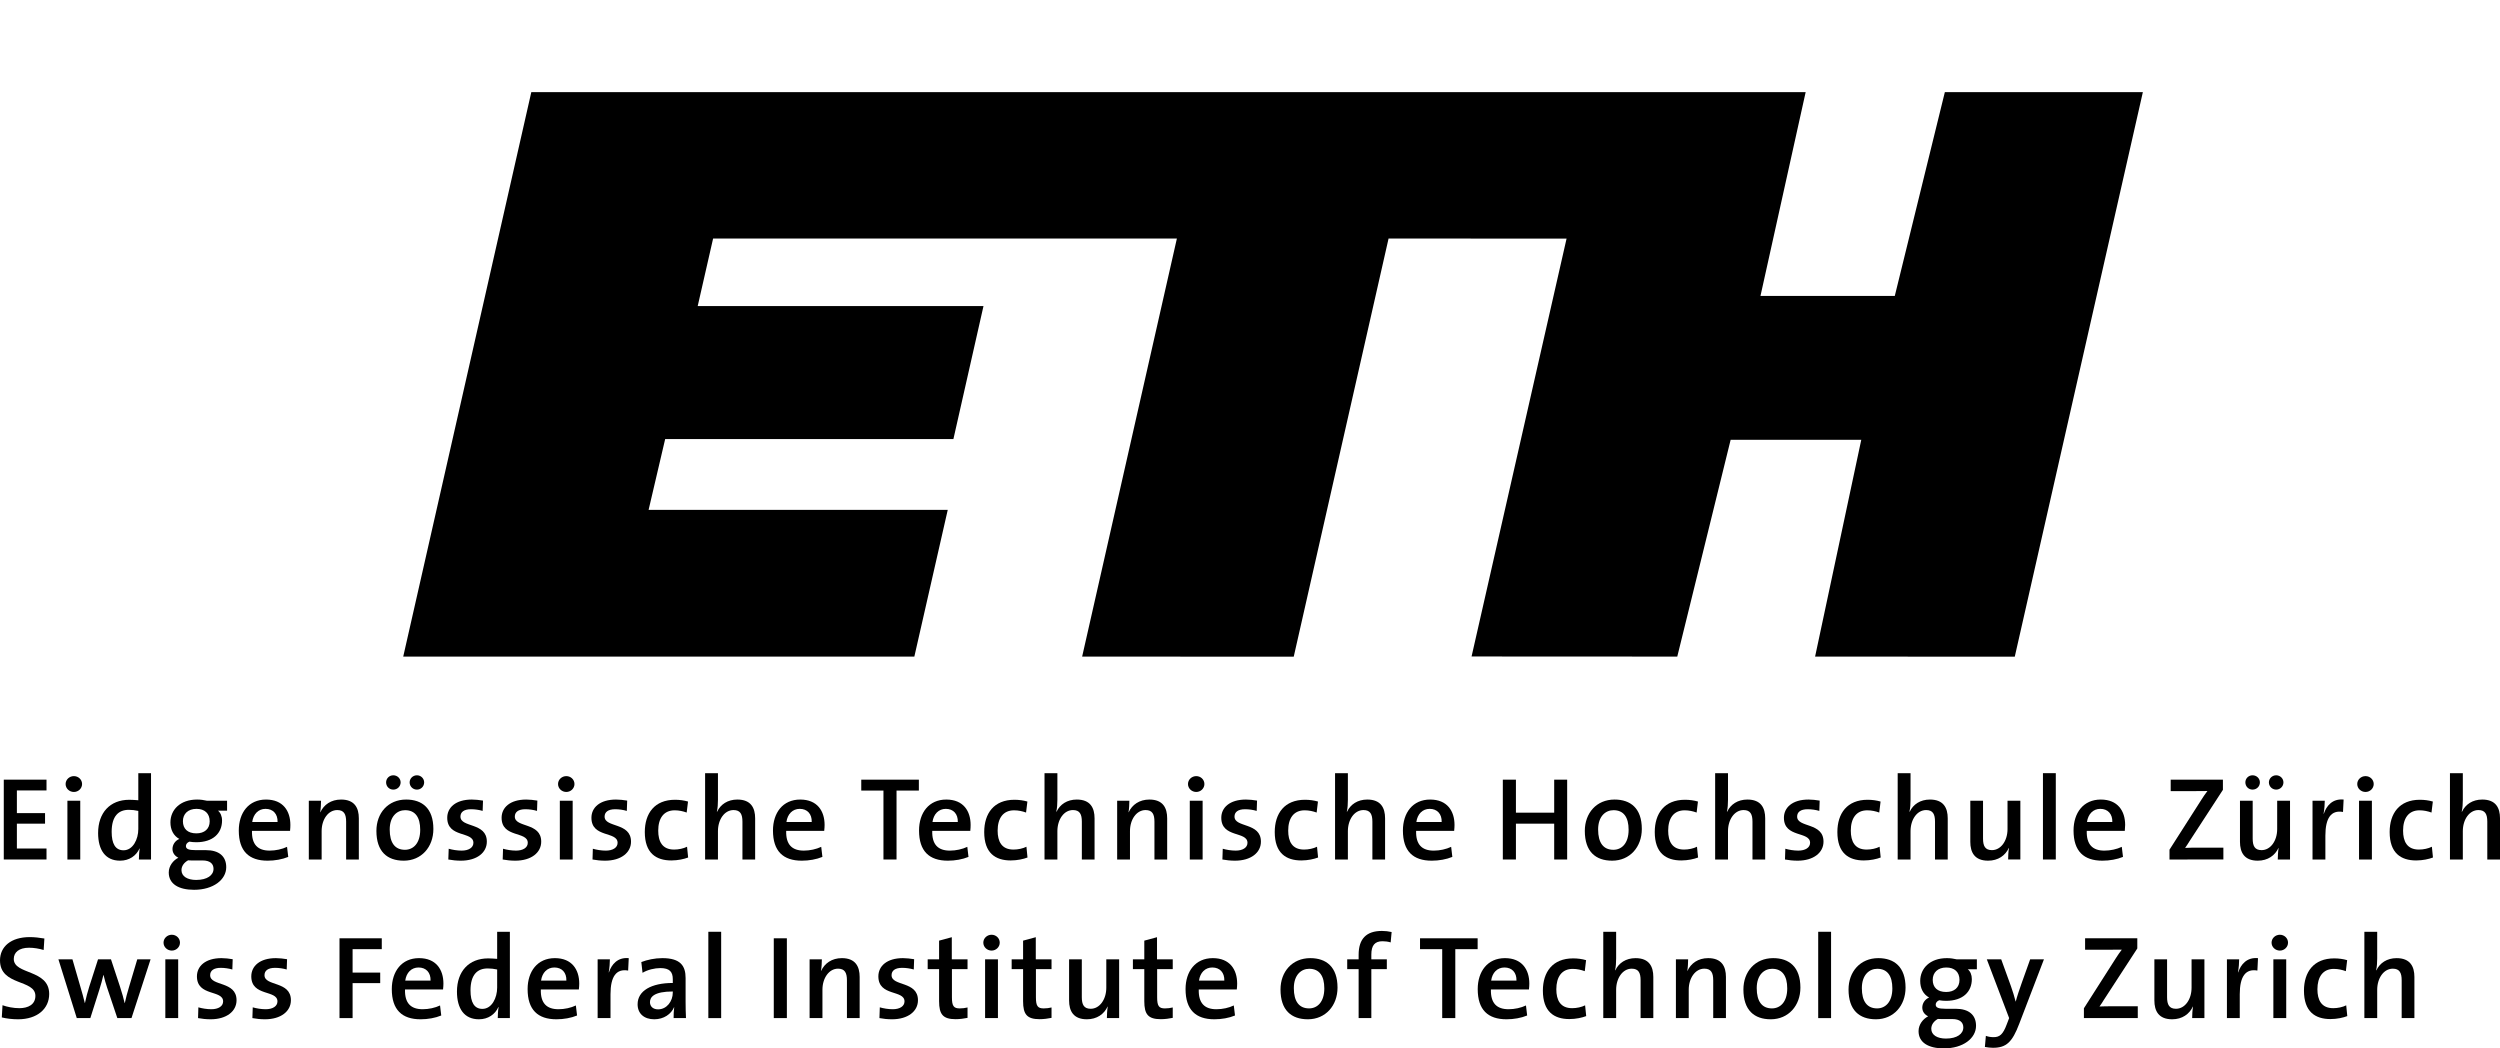 <svg xmlns="http://www.w3.org/2000/svg" width="217" height="91" viewBox="0 0 217 91" fill="none"><g clip-path="url(#clip0_2069_11865)"><path d="M156.731 8L152.809 25.688H164.467L168.812 8H186L174.882 57L157.55 56.992L161.559 38.173H150.22L145.587 56.992L127.732 56.983L135.978 20.712L120.528 20.704L112.296 57L93.93 56.992L102.154 20.704H61.898L60.561 26.565H85.367L82.756 38.11H57.737L56.298 44.258H82.264L79.365 56.992H35L46.117 8H156.731Z" fill="black"></path><path d="M0.328 74.604V67.674H4.037V68.61H1.465V70.579H3.91V71.494H1.465V73.651H4.037V74.604H0.328Z" fill="black"></path><path d="M5.851 69.503H6.966V74.605H5.851V69.503ZM6.414 68.743C6.018 68.743 5.695 68.435 5.695 68.056C5.695 67.675 6.018 67.367 6.414 67.367C6.801 67.367 7.124 67.666 7.124 68.056C7.124 68.435 6.801 68.743 6.414 68.743Z" fill="black"></path><path d="M13.109 74.605V67.111H12.005V69.462C11.722 69.44 11.473 69.421 11.224 69.421C9.545 69.421 8.516 70.549 8.516 72.306C8.516 73.782 9.149 74.707 10.42 74.707C11.224 74.707 11.825 74.277 12.108 73.651H12.128C12.077 73.936 12.056 74.338 12.056 74.605H13.109ZM12.005 71.968C12.005 72.839 11.546 73.805 10.723 73.805C10.013 73.805 9.692 73.229 9.692 72.202C9.692 70.828 10.296 70.293 11.18 70.293C11.453 70.293 11.722 70.324 12.005 70.386V71.968H12.005Z" fill="black"></path><path d="M18.534 75.415C18.534 75.969 17.992 76.379 17.025 76.379C16.273 76.379 15.752 76.072 15.752 75.528C15.752 75.18 15.972 74.873 16.324 74.676C16.409 74.687 16.513 74.687 16.607 74.687H17.577C18.232 74.687 18.534 74.975 18.534 75.415ZM19.637 75.272C19.637 74.317 19.002 73.793 17.878 73.793H16.992C16.367 73.793 16.137 73.691 16.137 73.435C16.137 73.292 16.232 73.138 16.44 73.055C16.596 73.086 16.836 73.106 17.034 73.106C18.491 73.106 19.274 72.326 19.274 71.218C19.274 70.848 19.138 70.54 18.92 70.365H19.71V69.503H17.962C17.68 69.44 17.42 69.401 17.108 69.401C15.627 69.401 14.793 70.304 14.793 71.381C14.793 72.018 15.055 72.542 15.565 72.82C15.2 72.973 14.972 73.32 14.972 73.691C14.972 74.03 15.169 74.297 15.482 74.451C15.035 74.676 14.648 75.158 14.648 75.734C14.648 76.719 15.493 77.235 16.847 77.235C18.514 77.234 19.637 76.36 19.637 75.272ZM18.201 71.29C18.201 71.955 17.742 72.336 17.045 72.336C16.293 72.336 15.877 71.944 15.877 71.277C15.877 70.651 16.315 70.209 17.055 70.209C17.773 70.209 18.201 70.612 18.201 71.29Z" fill="black"></path><path d="M25.205 71.608C25.205 70.395 24.572 69.401 23.092 69.401C21.58 69.401 20.727 70.549 20.727 72.089C20.727 73.885 21.613 74.707 23.228 74.707C23.862 74.707 24.497 74.594 25.02 74.379L24.915 73.506C24.488 73.71 23.936 73.833 23.404 73.833C22.373 73.833 21.841 73.3 21.872 72.122H25.176C25.196 71.925 25.205 71.751 25.205 71.608ZM24.093 71.351H21.892C21.988 70.662 22.424 70.209 23.049 70.209C23.706 70.209 24.113 70.651 24.093 71.351Z" fill="black"></path><path d="M30.044 74.605V71.32C30.044 70.683 29.866 70.313 29.274 70.313C28.491 70.313 27.918 71.123 27.918 72.141V74.605H26.805V69.503H27.867C27.867 69.771 27.845 70.209 27.794 70.498L27.805 70.508C28.106 69.852 28.731 69.401 29.606 69.401C30.782 69.401 31.147 70.129 31.147 71.032V74.605H30.044Z" fill="black"></path><path d="M37.617 71.955C37.617 70.159 36.639 69.401 35.254 69.401C33.681 69.401 32.672 70.58 32.672 72.122C32.672 73.918 33.609 74.707 35.045 74.707C36.577 74.707 37.617 73.526 37.617 71.955ZM34.774 67.911C34.774 67.573 34.493 67.295 34.139 67.295C33.785 67.295 33.514 67.573 33.514 67.911C33.514 68.262 33.785 68.539 34.139 68.539C34.493 68.539 34.774 68.261 34.774 67.911ZM36.817 67.911C36.817 67.573 36.533 67.295 36.192 67.295C35.836 67.295 35.557 67.573 35.557 67.911C35.557 68.262 35.836 68.539 36.192 68.539C36.534 68.539 36.817 68.261 36.817 67.911ZM36.474 72.027C36.474 73.21 35.869 73.762 35.148 73.762C34.284 73.762 33.827 73.158 33.827 72.007C33.827 70.838 34.484 70.324 35.161 70.324C36.045 70.324 36.474 70.94 36.474 72.027Z" fill="black"></path><path d="M40.007 74.707C39.622 74.707 39.236 74.665 38.914 74.605L38.947 73.671C39.268 73.762 39.675 73.833 40.071 73.833C40.676 73.833 41.091 73.578 41.091 73.157C41.091 72.132 38.82 72.748 38.82 70.982C38.82 70.098 39.548 69.401 40.955 69.401C41.256 69.401 41.612 69.44 41.925 69.492L41.894 70.386C41.582 70.293 41.217 70.242 40.884 70.242C40.269 70.242 39.967 70.488 39.967 70.879C39.967 71.864 42.257 71.362 42.257 73.055C42.257 74.009 41.394 74.707 40.007 74.707Z" fill="black"></path><path d="M44.726 74.707C44.341 74.707 43.956 74.665 43.633 74.605L43.664 73.671C43.989 73.762 44.394 73.833 44.79 73.833C45.394 73.833 45.81 73.578 45.81 73.157C45.81 72.132 43.539 72.748 43.539 70.982C43.539 70.098 44.269 69.401 45.674 69.401C45.977 69.401 46.333 69.44 46.643 69.492L46.614 70.386C46.3 70.293 45.935 70.242 45.603 70.242C44.987 70.242 44.686 70.488 44.686 70.879C44.686 71.864 46.977 71.362 46.977 73.055C46.977 74.009 46.113 74.707 44.726 74.707Z" fill="black"></path><path d="M48.593 69.503H49.708V74.605H48.593V69.503ZM49.156 68.742C48.76 68.742 48.438 68.435 48.438 68.055C48.438 67.674 48.76 67.367 49.156 67.367C49.541 67.367 49.864 67.665 49.864 68.055C49.864 68.434 49.541 68.742 49.156 68.742Z" fill="black"></path><path d="M52.523 74.707C52.138 74.707 51.752 74.666 51.43 74.605L51.459 73.671C51.782 73.762 52.189 73.834 52.585 73.834C53.189 73.834 53.607 73.578 53.607 73.158C53.607 72.133 51.336 72.748 51.336 70.982C51.336 70.098 52.064 69.401 53.471 69.401C53.772 69.401 54.128 69.44 54.44 69.492L54.408 70.387C54.095 70.293 53.73 70.242 53.398 70.242C52.782 70.242 52.479 70.489 52.479 70.879C52.479 71.865 54.772 71.362 54.772 73.056C54.772 74.009 53.908 74.707 52.523 74.707Z" fill="black"></path><path d="M58.271 74.687C56.938 74.687 55.969 74.041 55.969 72.224C55.969 70.603 56.813 69.42 58.594 69.42C58.979 69.42 59.375 69.472 59.72 69.574L59.603 70.529C59.291 70.415 58.939 70.335 58.563 70.335C57.615 70.335 57.134 71.022 57.134 72.099C57.134 73.034 57.479 73.743 58.51 73.743C58.906 73.743 59.333 73.651 59.636 73.497L59.73 74.431C59.385 74.564 58.843 74.687 58.271 74.687Z" fill="black"></path><path d="M64.444 74.605V71.32C64.444 70.683 64.266 70.313 63.672 70.313C62.891 70.313 62.318 71.123 62.318 72.15V74.605H61.203V67.111H62.318V69.421C62.318 69.739 62.298 70.17 62.223 70.447L62.245 70.458C62.546 69.821 63.162 69.401 64.006 69.401C65.182 69.401 65.547 70.129 65.547 71.032V74.605H64.444V74.605Z" fill="black"></path><path d="M71.575 71.608C71.575 70.395 70.939 69.401 69.459 69.401C67.949 69.401 67.094 70.549 67.094 72.089C67.094 73.885 67.98 74.707 69.594 74.707C70.229 74.707 70.866 74.594 71.385 74.379L71.282 73.506C70.854 73.71 70.302 73.833 69.772 73.833C68.74 73.833 68.208 73.3 68.241 72.122H71.541C71.564 71.925 71.575 71.751 71.575 71.608ZM70.458 71.351H68.261C68.354 70.662 68.793 70.209 69.418 70.209C70.073 70.209 70.481 70.651 70.458 71.351Z" fill="black"></path><path d="M77.819 68.621V74.605H76.684V68.621H74.758V67.675H79.757V68.621H77.819Z" fill="black"></path><path d="M84.25 71.608C84.25 70.395 83.617 69.401 82.137 69.401C80.627 69.401 79.773 70.549 79.773 72.09C79.773 73.886 80.658 74.707 82.273 74.707C82.909 74.707 83.543 74.594 84.065 74.379L83.962 73.506C83.533 73.71 82.981 73.834 82.449 73.834C81.418 73.834 80.886 73.301 80.919 72.122H84.221C84.241 71.925 84.25 71.752 84.25 71.608ZM83.138 71.351H80.939C81.034 70.662 81.471 70.209 82.097 70.209C82.753 70.209 83.157 70.651 83.138 71.351Z" fill="black"></path><path d="M87.73 74.687C86.397 74.687 85.43 74.041 85.43 72.224C85.43 70.603 86.273 69.42 88.053 69.42C88.438 69.42 88.835 69.472 89.178 69.574L89.062 70.529C88.75 70.415 88.398 70.335 88.022 70.335C87.074 70.335 86.595 71.022 86.595 72.099C86.595 73.034 86.938 73.743 87.969 73.743C88.365 73.743 88.793 73.651 89.094 73.497L89.187 74.431C88.846 74.564 88.303 74.687 87.73 74.687Z" fill="black"></path><path d="M93.904 74.605V71.32C93.904 70.683 93.728 70.313 93.133 70.313C92.352 70.313 91.781 71.123 91.781 72.15V74.605H90.664V67.111H91.781V69.421C91.781 69.739 91.759 70.17 91.684 70.447L91.708 70.458C92.009 69.821 92.625 69.401 93.467 69.401C94.645 69.401 95.008 70.129 95.008 71.032V74.605H93.904V74.605Z" fill="black"></path><path d="M100.206 74.605V71.32C100.206 70.683 100.03 70.313 99.436 70.313C98.653 70.313 98.082 71.123 98.082 72.141V74.605H96.969V69.502H98.029C98.029 69.771 98.009 70.209 97.956 70.497L97.965 70.508C98.268 69.852 98.895 69.401 99.77 69.401C100.946 69.401 101.311 70.129 101.311 71.032V74.605H100.206Z" fill="black"></path><path d="M103.273 69.503H104.388V74.605H103.273V69.503ZM103.834 68.742C103.439 68.742 103.117 68.435 103.117 68.055C103.117 67.674 103.439 67.367 103.834 67.367C104.221 67.367 104.542 67.665 104.542 68.055C104.542 68.434 104.221 68.742 103.834 68.742Z" fill="black"></path><path d="M107.197 74.707C106.812 74.707 106.425 74.665 106.104 74.605L106.135 73.671C106.456 73.762 106.863 73.833 107.26 73.833C107.863 73.833 108.281 73.578 108.281 73.157C108.281 72.132 106.008 72.748 106.008 70.982C106.008 70.098 106.739 69.401 108.145 69.401C108.448 69.401 108.8 69.44 109.112 69.492L109.081 70.386C108.769 70.293 108.404 70.242 108.072 70.242C107.456 70.242 107.155 70.488 107.155 70.879C107.155 71.864 109.448 71.362 109.448 73.055C109.448 74.009 108.584 74.707 107.197 74.707Z" fill="black"></path><path d="M112.952 74.687C111.618 74.687 110.648 74.041 110.648 72.224C110.648 70.603 111.493 69.42 113.274 69.42C113.659 69.42 114.054 69.472 114.399 69.574L114.285 70.529C113.973 70.415 113.618 70.335 113.243 70.335C112.293 70.335 111.816 71.022 111.816 72.099C111.816 73.034 112.16 73.743 113.19 73.743C113.586 73.743 114.014 73.651 114.317 73.497L114.41 74.431C114.065 74.564 113.524 74.687 112.952 74.687Z" fill="black"></path><path d="M119.123 74.605V71.32C119.123 70.683 118.944 70.313 118.352 70.313C117.569 70.313 116.996 71.123 116.996 72.15V74.605H115.883V67.111H116.996V69.421C116.996 69.739 116.976 70.17 116.903 70.447L116.923 70.458C117.224 69.821 117.84 69.401 118.684 69.401C119.86 69.401 120.225 70.129 120.225 71.032V74.605H119.123V74.605Z" fill="black"></path><path d="M126.252 71.608C126.252 70.395 125.617 69.401 124.137 69.401C122.627 69.401 121.773 70.549 121.773 72.09C121.773 73.886 122.657 74.707 124.273 74.707C124.907 74.707 125.544 74.594 126.063 74.379L125.96 73.506C125.531 73.71 124.982 73.834 124.45 73.834C123.418 73.834 122.886 73.301 122.919 72.122H126.22C126.241 71.925 126.252 71.752 126.252 71.608ZM125.137 71.351H122.939C123.034 70.662 123.471 70.209 124.096 70.209C124.751 70.209 125.159 70.651 125.137 71.351Z" fill="black"></path><path d="M134.904 74.605V71.494H131.582V74.605H130.445V67.675H131.582V70.54H134.904V67.675H136.03V74.605H134.904Z" fill="black"></path><path d="M142.51 71.955C142.51 70.159 141.531 69.401 140.144 69.401C138.572 69.401 137.562 70.579 137.562 72.122C137.562 73.918 138.499 74.707 139.935 74.707C141.468 74.707 142.51 73.526 142.51 71.955ZM141.364 72.027C141.364 73.21 140.76 73.762 140.041 73.762C139.177 73.762 138.717 73.157 138.717 72.007C138.717 70.837 139.375 70.324 140.052 70.324C140.936 70.324 141.364 70.939 141.364 72.027Z" fill="black"></path><path d="M145.935 74.687C144.602 74.687 143.633 74.041 143.633 72.224C143.633 70.603 144.475 69.42 146.258 69.42C146.643 69.42 147.039 69.472 147.382 69.574L147.267 70.529C146.955 70.415 146.601 70.335 146.227 70.335C145.278 70.335 144.798 71.022 144.798 72.099C144.798 73.034 145.143 73.743 146.174 73.743C146.57 73.743 146.998 73.651 147.298 73.497L147.393 74.431C147.049 74.564 146.507 74.687 145.935 74.687Z" fill="black"></path><path d="M152.115 74.605V71.32C152.115 70.683 151.937 70.313 151.344 70.313C150.563 70.313 149.99 71.123 149.99 72.15V74.605H148.875V67.111H149.99V69.421C149.99 69.739 149.969 70.17 149.895 70.447L149.917 70.458C150.218 69.821 150.834 69.401 151.678 69.401C152.854 69.401 153.219 70.129 153.219 71.032V74.605H152.115V74.605Z" fill="black"></path><path d="M156.031 74.707C155.644 74.707 155.259 74.665 154.936 74.605L154.967 73.671C155.292 73.762 155.697 73.833 156.094 73.833C156.697 73.833 157.115 73.578 157.115 73.157C157.115 72.132 154.844 72.748 154.844 70.982C154.844 70.098 155.572 69.401 156.979 69.401C157.28 69.401 157.636 69.44 157.948 69.492L157.917 70.386C157.603 70.293 157.24 70.242 156.906 70.242C156.29 70.242 155.991 70.488 155.991 70.879C155.991 71.864 158.28 71.362 158.28 73.055C158.28 74.009 157.416 74.707 156.031 74.707Z" fill="black"></path><path d="M161.784 74.687C160.452 74.687 159.484 74.041 159.484 72.224C159.484 70.603 160.327 69.42 162.11 69.42C162.493 69.42 162.89 69.472 163.233 69.574L163.119 70.529C162.807 70.415 162.453 70.335 162.077 70.335C161.129 70.335 160.65 71.022 160.65 72.099C160.65 73.034 160.993 73.743 162.024 73.743C162.422 73.743 162.848 73.651 163.149 73.497L163.244 74.431C162.901 74.564 162.358 74.687 161.784 74.687Z" fill="black"></path><path d="M167.959 74.605V71.32C167.959 70.683 167.783 70.313 167.188 70.313C166.407 70.313 165.835 71.123 165.835 72.15V74.605H164.719V67.111H165.835V69.421C165.835 69.739 165.814 70.17 165.739 70.447L165.763 70.458C166.064 69.821 166.679 69.401 167.522 69.401C168.7 69.401 169.063 70.129 169.063 71.032V74.605H167.959V74.605Z" fill="black"></path><path d="M174.306 74.604C174.306 74.338 174.325 73.896 174.378 73.608L174.367 73.599C174.066 74.254 173.442 74.707 172.567 74.707C171.388 74.707 171.023 73.978 171.023 73.075V69.502H172.127V72.787C172.127 73.424 172.305 73.792 172.899 73.792C173.68 73.792 174.253 72.982 174.253 71.968V69.502H175.367V74.604H174.306Z" fill="black"></path><path d="M178.443 67.111H177.328V74.605H178.443V67.111Z" fill="black"></path><path d="M184.463 71.608C184.463 70.395 183.828 69.401 182.348 69.401C180.838 69.401 179.984 70.549 179.984 72.09C179.984 73.886 180.87 74.707 182.484 74.707C183.12 74.707 183.755 74.594 184.276 74.379L184.171 73.506C183.744 73.71 183.194 73.834 182.662 73.834C181.631 73.834 181.099 73.301 181.13 72.122H184.432C184.452 71.925 184.463 71.752 184.463 71.608ZM183.35 71.351H181.15C181.246 70.662 181.682 70.209 182.306 70.209C182.963 70.209 183.37 70.651 183.35 71.351Z" fill="black"></path><path d="M188.312 74.605V73.753L191.085 69.41C191.252 69.145 191.417 68.907 191.604 68.66C191.303 68.671 190.896 68.671 190.177 68.671H188.416V67.674H192.949V68.558L190.032 73.044C189.917 73.239 189.803 73.402 189.667 73.599C189.856 73.577 190.417 73.577 191.313 73.577H192.989V74.604L188.312 74.605Z" fill="black"></path><path d="M197.71 74.605C197.71 74.338 197.732 73.896 197.783 73.608L197.774 73.599C197.47 74.254 196.846 74.707 195.971 74.707C194.795 74.707 194.43 73.978 194.43 73.075V69.502H195.533V72.787C195.533 73.424 195.709 73.792 196.305 73.792C197.086 73.792 197.659 72.982 197.659 71.968V69.502H198.774V74.605H197.71ZM195.522 68.538C195.168 68.538 194.898 68.261 194.898 67.91C194.898 67.572 195.168 67.295 195.522 67.295C195.878 67.295 196.158 67.572 196.158 67.91C196.158 68.261 195.878 68.538 195.522 68.538ZM197.574 68.538C197.222 68.538 196.94 68.261 196.94 67.91C196.94 67.572 197.222 67.295 197.574 67.295C197.919 67.295 198.202 67.572 198.202 67.91C198.202 68.261 197.919 68.538 197.574 68.538Z" fill="black"></path><path d="M203.373 70.478C202.342 70.293 201.843 71.002 201.843 72.531V74.605H200.727V69.503H201.79C201.79 69.791 201.758 70.242 201.687 70.632H201.707C201.936 69.945 202.455 69.308 203.426 69.401L203.373 70.478Z" fill="black"></path><path d="M205.88 69.503H204.764V74.605H205.88V69.503ZM206.038 68.055C206.038 67.665 205.715 67.367 205.327 67.367C204.931 67.367 204.609 67.674 204.609 68.055C204.609 68.435 204.931 68.742 205.327 68.742C205.715 68.742 206.038 68.434 206.038 68.055Z" fill="black"></path><path d="M209.722 74.687C208.389 74.687 207.422 74.041 207.422 72.224C207.422 70.603 208.264 69.42 210.045 69.42C210.43 69.42 210.826 69.472 211.171 69.574L211.054 70.529C210.742 70.415 210.39 70.335 210.014 70.335C209.066 70.335 208.587 71.022 208.587 72.099C208.587 73.034 208.93 73.743 209.961 73.743C210.357 73.743 210.784 73.651 211.087 73.497L211.181 74.431C210.838 74.564 210.295 74.687 209.722 74.687Z" fill="black"></path><path d="M215.897 74.605V71.32C215.897 70.683 215.721 70.313 215.125 70.313C214.345 70.313 213.773 71.123 213.773 72.15V74.605H212.656V67.111H213.773V69.421C213.773 69.739 213.751 70.17 213.677 70.447L213.7 70.458C214.002 69.821 214.617 69.401 215.459 69.401C216.638 69.401 217.001 70.129 217.001 71.032V74.605H215.897V74.605Z" fill="black"></path><path d="M1.572 88.474C1.06 88.474 0.561 88.413 0.156 88.311L0.218 87.254C0.614 87.397 1.166 87.51 1.676 87.51C2.447 87.51 3.072 87.192 3.072 86.442C3.072 84.984 0 85.6 0 83.363C0 82.172 0.948 81.34 2.581 81.34C2.999 81.34 3.426 81.392 3.852 81.463L3.79 82.46C3.384 82.335 2.937 82.263 2.52 82.263C1.645 82.263 1.196 82.666 1.196 83.238C1.196 84.624 4.27 84.113 4.27 86.277C4.269 87.551 3.249 88.474 1.572 88.474Z" fill="black"></path><path d="M11.414 88.371H10.184L9.289 85.701C9.175 85.365 9.08 85.015 8.988 84.625H8.977C8.872 85.077 8.757 85.478 8.623 85.907L7.841 88.371H6.664L5.07 83.27H6.288L6.976 85.643C7.113 86.124 7.258 86.607 7.363 87.068H7.372C7.476 86.566 7.601 86.113 7.737 85.673L8.509 83.27H9.633L10.413 85.632C10.613 86.248 10.716 86.629 10.82 87.068H10.833C10.936 86.596 11.04 86.195 11.196 85.682L11.915 83.27H13.071L11.414 88.371Z" fill="black"></path><path d="M14.351 83.27H15.466V88.37H14.351V83.27ZM14.914 82.511C14.518 82.511 14.195 82.204 14.195 81.823C14.195 81.443 14.518 81.136 14.914 81.136C15.299 81.136 15.622 81.433 15.622 81.823C15.622 82.204 15.299 82.511 14.914 82.511Z" fill="black"></path><path d="M18.283 88.474C17.898 88.474 17.513 88.433 17.19 88.371L17.219 87.437C17.542 87.53 17.949 87.601 18.346 87.601C18.949 87.601 19.367 87.346 19.367 86.923C19.367 85.898 17.094 86.514 17.094 84.748C17.094 83.864 17.825 83.166 19.23 83.166C19.534 83.166 19.886 83.209 20.198 83.26L20.167 84.152C19.855 84.061 19.49 84.009 19.158 84.009C18.542 84.009 18.241 84.254 18.241 84.646C18.241 85.632 20.532 85.129 20.532 86.821C20.532 87.777 19.668 88.474 18.283 88.474Z" fill="black"></path><path d="M23.001 88.474C22.615 88.474 22.23 88.433 21.907 88.371L21.938 87.437C22.261 87.53 22.666 87.601 23.061 87.601C23.666 87.601 24.083 87.346 24.083 86.923C24.083 85.898 21.812 86.514 21.812 84.748C21.812 83.864 22.542 83.166 23.949 83.166C24.25 83.166 24.603 83.209 24.917 83.26L24.886 84.152C24.574 84.061 24.209 84.009 23.875 84.009C23.261 84.009 22.958 84.254 22.958 84.646C22.958 85.632 25.251 85.129 25.251 86.821C25.25 87.777 24.386 88.474 23.001 88.474Z" fill="black"></path><path d="M30.605 82.387V84.421H33.002V85.335H30.605V88.371H29.469V81.444H33.138V82.387H30.605Z" fill="black"></path><path d="M38.489 85.374C38.489 84.163 37.851 83.166 36.371 83.166C34.863 83.166 34.008 84.317 34.008 85.855C34.008 87.653 34.894 88.474 36.508 88.474C37.143 88.474 37.78 88.361 38.3 88.145L38.196 87.274C37.768 87.48 37.216 87.601 36.686 87.601C35.654 87.601 35.122 87.068 35.155 85.888H38.456C38.478 85.692 38.489 85.519 38.489 85.374ZM37.372 85.118H35.175C35.268 84.429 35.707 83.978 36.332 83.978C36.987 83.979 37.396 84.42 37.372 85.118Z" fill="black"></path><path d="M44.257 88.371V80.878H43.153V83.229C42.872 83.209 42.621 83.188 42.373 83.188C40.695 83.188 39.664 84.317 39.664 86.072C39.664 87.551 40.299 88.474 41.57 88.474C42.373 88.474 42.977 88.043 43.257 87.417H43.28C43.226 87.705 43.206 88.106 43.206 88.371H44.257ZM43.153 85.734C43.153 86.607 42.695 87.571 41.871 87.571C41.163 87.571 40.84 86.995 40.84 85.97C40.84 84.594 41.444 84.061 42.33 84.061C42.601 84.061 42.871 84.091 43.153 84.152L43.153 85.734Z" fill="black"></path><path d="M50.278 85.374C50.278 84.163 49.642 83.166 48.163 83.166C46.652 83.166 45.797 84.317 45.797 85.855C45.797 87.653 46.685 88.474 48.297 88.474C48.932 88.474 49.569 88.361 50.089 88.145L49.985 87.274C49.56 87.48 49.005 87.601 48.476 87.601C47.443 87.601 46.911 87.068 46.944 85.888H50.245C50.267 85.692 50.278 85.519 50.278 85.374ZM49.161 85.118H46.964C47.059 84.429 47.496 83.978 48.121 83.978C48.776 83.979 49.185 84.42 49.161 85.118Z" fill="black"></path><path d="M54.523 84.246C53.491 84.061 52.992 84.768 52.992 86.297V88.371H51.875V83.27H52.939C52.939 83.557 52.908 84.01 52.836 84.4H52.855C53.084 83.711 53.607 83.076 54.575 83.167L54.523 84.246Z" fill="black"></path><path d="M59.543 88.371C59.521 87.941 59.51 87.417 59.51 86.975V84.893C59.51 83.844 59.073 83.166 57.49 83.166C56.823 83.166 56.177 83.311 55.667 83.506L55.772 84.44C56.208 84.172 56.832 84.03 57.314 84.03C58.125 84.03 58.398 84.358 58.398 84.995V85.322C56.533 85.322 55.344 86 55.344 87.172C55.344 87.98 55.908 88.474 56.792 88.474C57.617 88.474 58.261 88.023 58.512 87.417L58.521 87.428C58.481 87.705 58.47 88.043 58.47 88.37L59.543 88.371ZM58.397 86.165C58.397 86.893 57.887 87.612 57.124 87.612C56.689 87.612 56.417 87.365 56.417 86.986C56.417 86.544 56.773 86.061 58.398 86.061V86.165H58.397Z" fill="black"></path><path d="M62.597 80.878H61.484V88.372H62.597V80.878Z" fill="black"></path><path d="M68.3 81.444H67.164V88.37H68.3V81.444Z" fill="black"></path><path d="M73.514 88.37V85.086C73.514 84.451 73.334 84.08 72.742 84.08C71.962 84.08 71.388 84.892 71.388 85.907V88.37H70.273V83.27H71.337C71.337 83.537 71.314 83.978 71.263 84.267L71.274 84.275C71.575 83.619 72.2 83.166 73.075 83.166C74.253 83.166 74.618 83.896 74.618 84.8V88.37H73.514Z" fill="black"></path><path d="M77.427 88.474C77.043 88.474 76.658 88.433 76.335 88.371L76.367 87.437C76.69 87.53 77.095 87.601 77.491 87.601C78.096 87.601 78.511 87.346 78.511 86.923C78.511 85.898 76.242 86.514 76.242 84.748C76.242 83.864 76.971 83.166 78.377 83.166C78.679 83.166 79.034 83.209 79.347 83.26L79.316 84.152C79.004 84.061 78.639 84.009 78.305 84.009C77.691 84.009 77.388 84.254 77.388 84.646C77.388 85.632 79.679 85.129 79.679 86.821C79.679 87.777 78.814 88.474 77.427 88.474Z" fill="black"></path><path d="M82.951 88.465C81.845 88.465 81.513 88.043 81.513 86.904V84.122H80.523V83.27H81.513V81.648L82.616 81.349V83.27H83.982V84.122H82.627V86.566C82.627 87.326 82.783 87.53 83.304 87.53C83.533 87.53 83.784 87.5 83.982 87.448V88.351C83.68 88.414 83.293 88.465 82.951 88.465Z" fill="black"></path><path d="M86.621 83.27H85.506V88.37H86.621V83.27ZM86.777 81.823C86.777 81.433 86.455 81.136 86.07 81.136C85.675 81.136 85.352 81.443 85.352 81.823C85.352 82.204 85.675 82.511 86.07 82.511C86.455 82.511 86.777 82.204 86.777 81.823Z" fill="black"></path><path d="M90.242 88.465C89.138 88.465 88.804 88.043 88.804 86.904V84.122H87.812V83.27H88.804V81.648L89.906 81.349V83.27H91.273V84.122H89.918V86.566C89.918 87.326 90.075 87.53 90.594 87.53C90.825 87.53 91.073 87.5 91.273 87.448V88.351C90.97 88.414 90.585 88.465 90.242 88.465Z" fill="black"></path><path d="M96.078 88.37C96.078 88.106 96.099 87.663 96.152 87.376L96.141 87.365C95.84 88.023 95.213 88.474 94.34 88.474C93.162 88.474 92.797 87.744 92.797 86.841V83.27H93.901V86.555C93.901 87.191 94.079 87.562 94.672 87.562C95.453 87.562 96.027 86.75 96.027 85.734V83.27H97.141V88.37H96.078Z" fill="black"></path><path d="M100.763 88.465C99.657 88.465 99.325 88.043 99.325 86.904V84.122H98.336V83.27H99.325V81.648L100.429 81.349V83.27H101.794V84.122H100.44V86.566C100.44 87.326 100.596 87.53 101.117 87.53C101.346 87.53 101.596 87.5 101.794 87.448V88.351C101.493 88.414 101.106 88.465 100.763 88.465Z" fill="black"></path><path d="M107.385 85.374C107.385 84.163 106.751 83.166 105.272 83.166C103.76 83.166 102.906 84.317 102.906 85.855C102.906 87.653 103.792 88.474 105.408 88.474C106.042 88.474 106.677 88.362 107.198 88.145L107.093 87.274C106.668 87.48 106.116 87.602 105.584 87.602C104.553 87.602 104.021 87.068 104.052 85.888H107.354C107.376 85.693 107.385 85.519 107.385 85.374ZM106.272 85.118H104.072C104.168 84.429 104.604 83.978 105.228 83.978C105.887 83.979 106.292 84.421 106.272 85.118Z" fill="black"></path><path d="M116.097 85.725C116.097 83.927 115.117 83.166 113.732 83.166C112.16 83.166 111.148 84.349 111.148 85.888C111.148 87.684 112.085 88.474 113.523 88.474C115.053 88.474 116.097 87.293 116.097 85.725ZM114.95 85.796C114.95 86.975 114.345 87.529 113.628 87.529C112.764 87.529 112.305 86.923 112.305 85.775C112.305 84.605 112.96 84.091 113.637 84.091C114.523 84.091 114.95 84.707 114.95 85.796Z" fill="black"></path><path d="M120.71 81.801C120.481 81.73 120.23 81.699 120.002 81.699C119.334 81.699 119.032 82.059 119.032 82.859V83.27H120.377V84.122H119.032V88.371H117.929V84.122H116.938V83.27H117.929V82.878C117.929 81.483 118.606 80.805 119.949 80.805C120.241 80.805 120.523 80.837 120.793 80.9L120.71 81.801Z" fill="black"></path><path d="M126.32 82.387V88.37H125.184V82.387H123.258V81.444H128.259V82.387H126.32Z" fill="black"></path><path d="M132.745 85.374C132.745 84.163 132.109 83.166 130.63 83.166C129.121 83.166 128.266 84.317 128.266 85.855C128.266 87.653 129.15 88.474 130.766 88.474C131.401 88.474 132.037 88.361 132.557 88.145L132.454 87.274C132.025 87.48 131.473 87.601 130.942 87.601C129.91 87.601 129.38 87.068 129.411 85.888H132.713C132.734 85.692 132.745 85.519 132.745 85.374ZM131.63 85.118H129.433C129.526 84.429 129.963 83.978 130.59 83.978C131.245 83.979 131.65 84.42 131.63 85.118Z" fill="black"></path><path d="M136.222 88.455C134.889 88.455 133.922 87.807 133.922 85.989C133.922 84.369 134.766 83.188 136.547 83.188C136.932 83.188 137.328 83.238 137.671 83.342L137.558 84.297C137.244 84.184 136.89 84.1 136.514 84.1C135.567 84.1 135.089 84.791 135.089 85.868C135.089 86.802 135.431 87.51 136.462 87.51C136.86 87.51 137.286 87.417 137.587 87.263L137.682 88.197C137.338 88.331 136.797 88.455 136.222 88.455Z" fill="black"></path><path d="M142.404 88.371V85.086C142.404 84.451 142.229 84.081 141.635 84.081C140.852 84.081 140.281 84.893 140.281 85.918V88.371H139.164V80.878H140.281V83.188C140.281 83.506 140.26 83.938 140.188 84.215L140.208 84.224C140.509 83.589 141.125 83.167 141.969 83.167C143.145 83.167 143.508 83.896 143.508 84.8V88.371H142.404Z" fill="black"></path><path d="M148.707 88.37V85.086C148.707 84.451 148.53 84.08 147.938 84.08C147.155 84.08 146.582 84.892 146.582 85.907V88.37H145.469V83.27H146.529C146.529 83.537 146.509 83.978 146.458 84.267L146.469 84.275C146.77 83.619 147.395 83.166 148.27 83.166C149.446 83.166 149.811 83.896 149.811 84.8V88.37H148.707Z" fill="black"></path><path d="M156.275 85.725C156.275 83.927 155.297 83.166 153.911 83.166C152.339 83.166 151.328 84.349 151.328 85.888C151.328 87.684 152.267 88.474 153.703 88.474C155.235 88.474 156.275 87.293 156.275 85.725ZM155.132 85.796C155.132 86.975 154.527 87.529 153.806 87.529C152.942 87.529 152.484 86.923 152.484 85.775C152.484 84.605 153.142 84.091 153.819 84.091C154.703 84.091 155.132 84.707 155.132 85.796Z" fill="black"></path><path d="M158.937 80.878H157.82V88.372H158.937V80.878Z" fill="black"></path><path d="M165.402 85.725C165.402 83.927 164.424 83.166 163.038 83.166C161.464 83.166 160.453 84.349 160.453 85.888C160.453 87.684 161.392 88.474 162.83 88.474C164.362 88.474 165.402 87.293 165.402 85.725ZM164.256 85.796C164.256 86.975 163.65 87.529 162.933 87.529C162.069 87.529 161.609 86.923 161.609 85.775C161.609 84.605 162.267 84.091 162.944 84.091C163.83 84.091 164.256 84.707 164.256 85.796Z" fill="black"></path><path d="M170.416 89.182C170.416 89.735 169.875 90.148 168.906 90.148C168.156 90.148 167.635 89.841 167.635 89.297C167.635 88.946 167.854 88.638 168.206 88.444C168.29 88.454 168.395 88.454 168.488 88.454H169.457C170.114 88.455 170.416 88.741 170.416 89.182ZM171.52 89.039C171.52 88.086 170.884 87.562 169.759 87.562H168.875C168.25 87.562 168.02 87.458 168.02 87.202C168.02 87.057 168.114 86.903 168.323 86.821C168.479 86.853 168.718 86.873 168.914 86.873C170.374 86.873 171.155 86.093 171.155 84.984C171.155 84.613 171.02 84.306 170.803 84.132H171.592V83.27H169.842C169.563 83.209 169.301 83.166 168.989 83.166C167.509 83.166 166.674 84.07 166.674 85.148C166.674 85.785 166.938 86.308 167.448 86.585C167.083 86.738 166.854 87.089 166.854 87.458C166.854 87.796 167.05 88.062 167.363 88.216C166.916 88.444 166.531 88.926 166.531 89.501C166.531 90.487 167.375 91 168.729 91C170.396 91 171.52 90.127 171.52 89.039ZM170.084 85.055C170.084 85.725 169.624 86.104 168.927 86.104C168.175 86.104 167.76 85.714 167.76 85.047C167.76 84.42 168.197 83.979 168.938 83.979C169.655 83.979 170.084 84.378 170.084 85.055Z" fill="black"></path><path d="M175.27 88.864C174.664 90.457 174.153 90.948 172.986 90.948C172.777 90.948 172.498 90.918 172.289 90.877L172.373 89.913C172.601 89.995 172.81 90.025 173.05 90.025C173.571 90.025 173.861 89.789 174.185 88.916L174.393 88.371L172.456 83.27H173.705L174.549 85.6C174.714 86.052 174.842 86.503 174.958 86.936H174.967C175.07 86.525 175.29 85.868 175.477 85.344L176.218 83.27H177.414L175.27 88.864Z" fill="black"></path><path d="M180.883 88.37V87.519L183.653 83.177C183.82 82.91 183.987 82.674 184.172 82.429C183.873 82.438 183.466 82.438 182.747 82.438H180.986V81.443H185.518V82.325L182.6 86.812C182.488 87.007 182.371 87.172 182.235 87.365C182.424 87.345 182.987 87.345 183.884 87.345H185.559V88.37L180.883 88.37Z" fill="black"></path><path d="M190.279 88.37C190.279 88.106 190.303 87.663 190.353 87.376L190.343 87.365C190.041 88.023 189.415 88.474 188.542 88.474C187.365 88.474 187 87.744 187 86.841V83.27H188.102V86.555C188.102 87.191 188.28 87.562 188.874 87.562C189.654 87.562 190.228 86.75 190.228 85.734V83.27H191.343V88.37H190.279Z" fill="black"></path><path d="M195.942 84.245C194.911 84.061 194.411 84.768 194.411 86.297V88.371H193.297V83.27H194.359C194.359 83.556 194.328 84.009 194.255 84.399H194.275C194.506 83.71 195.027 83.075 195.994 83.167L195.942 84.245Z" fill="black"></path><path d="M197.328 83.27H198.444V88.37H197.328V83.27ZM197.893 82.511C197.497 82.511 197.172 82.204 197.172 81.823C197.172 81.443 197.497 81.136 197.893 81.136C198.277 81.136 198.601 81.433 198.601 81.823C198.601 82.204 198.277 82.511 197.893 82.511Z" fill="black"></path><path d="M202.284 88.455C200.952 88.455 199.984 87.807 199.984 85.989C199.984 84.369 200.828 83.188 202.608 83.188C202.993 83.188 203.392 83.238 203.733 83.342L203.62 84.297C203.309 84.184 202.952 84.1 202.577 84.1C201.631 84.1 201.152 84.791 201.152 85.868C201.152 86.802 201.495 87.51 202.524 87.51C202.92 87.51 203.348 87.417 203.651 87.263L203.744 88.197C203.401 88.331 202.86 88.455 202.284 88.455Z" fill="black"></path><path d="M208.465 88.371V85.086C208.465 84.451 208.289 84.081 207.695 84.081C206.915 84.081 206.341 84.893 206.341 85.918V88.371H205.227V80.878H206.341V83.188C206.341 83.506 206.319 83.938 206.247 84.215L206.268 84.224C206.571 83.589 207.185 83.167 208.027 83.167C209.206 83.167 209.57 83.896 209.57 84.8V88.371H208.465Z" fill="black"></path></g><defs><clipPath id="clip0_2069_11865"><rect width="217" height="91" fill="white"></rect></clipPath></defs></svg>